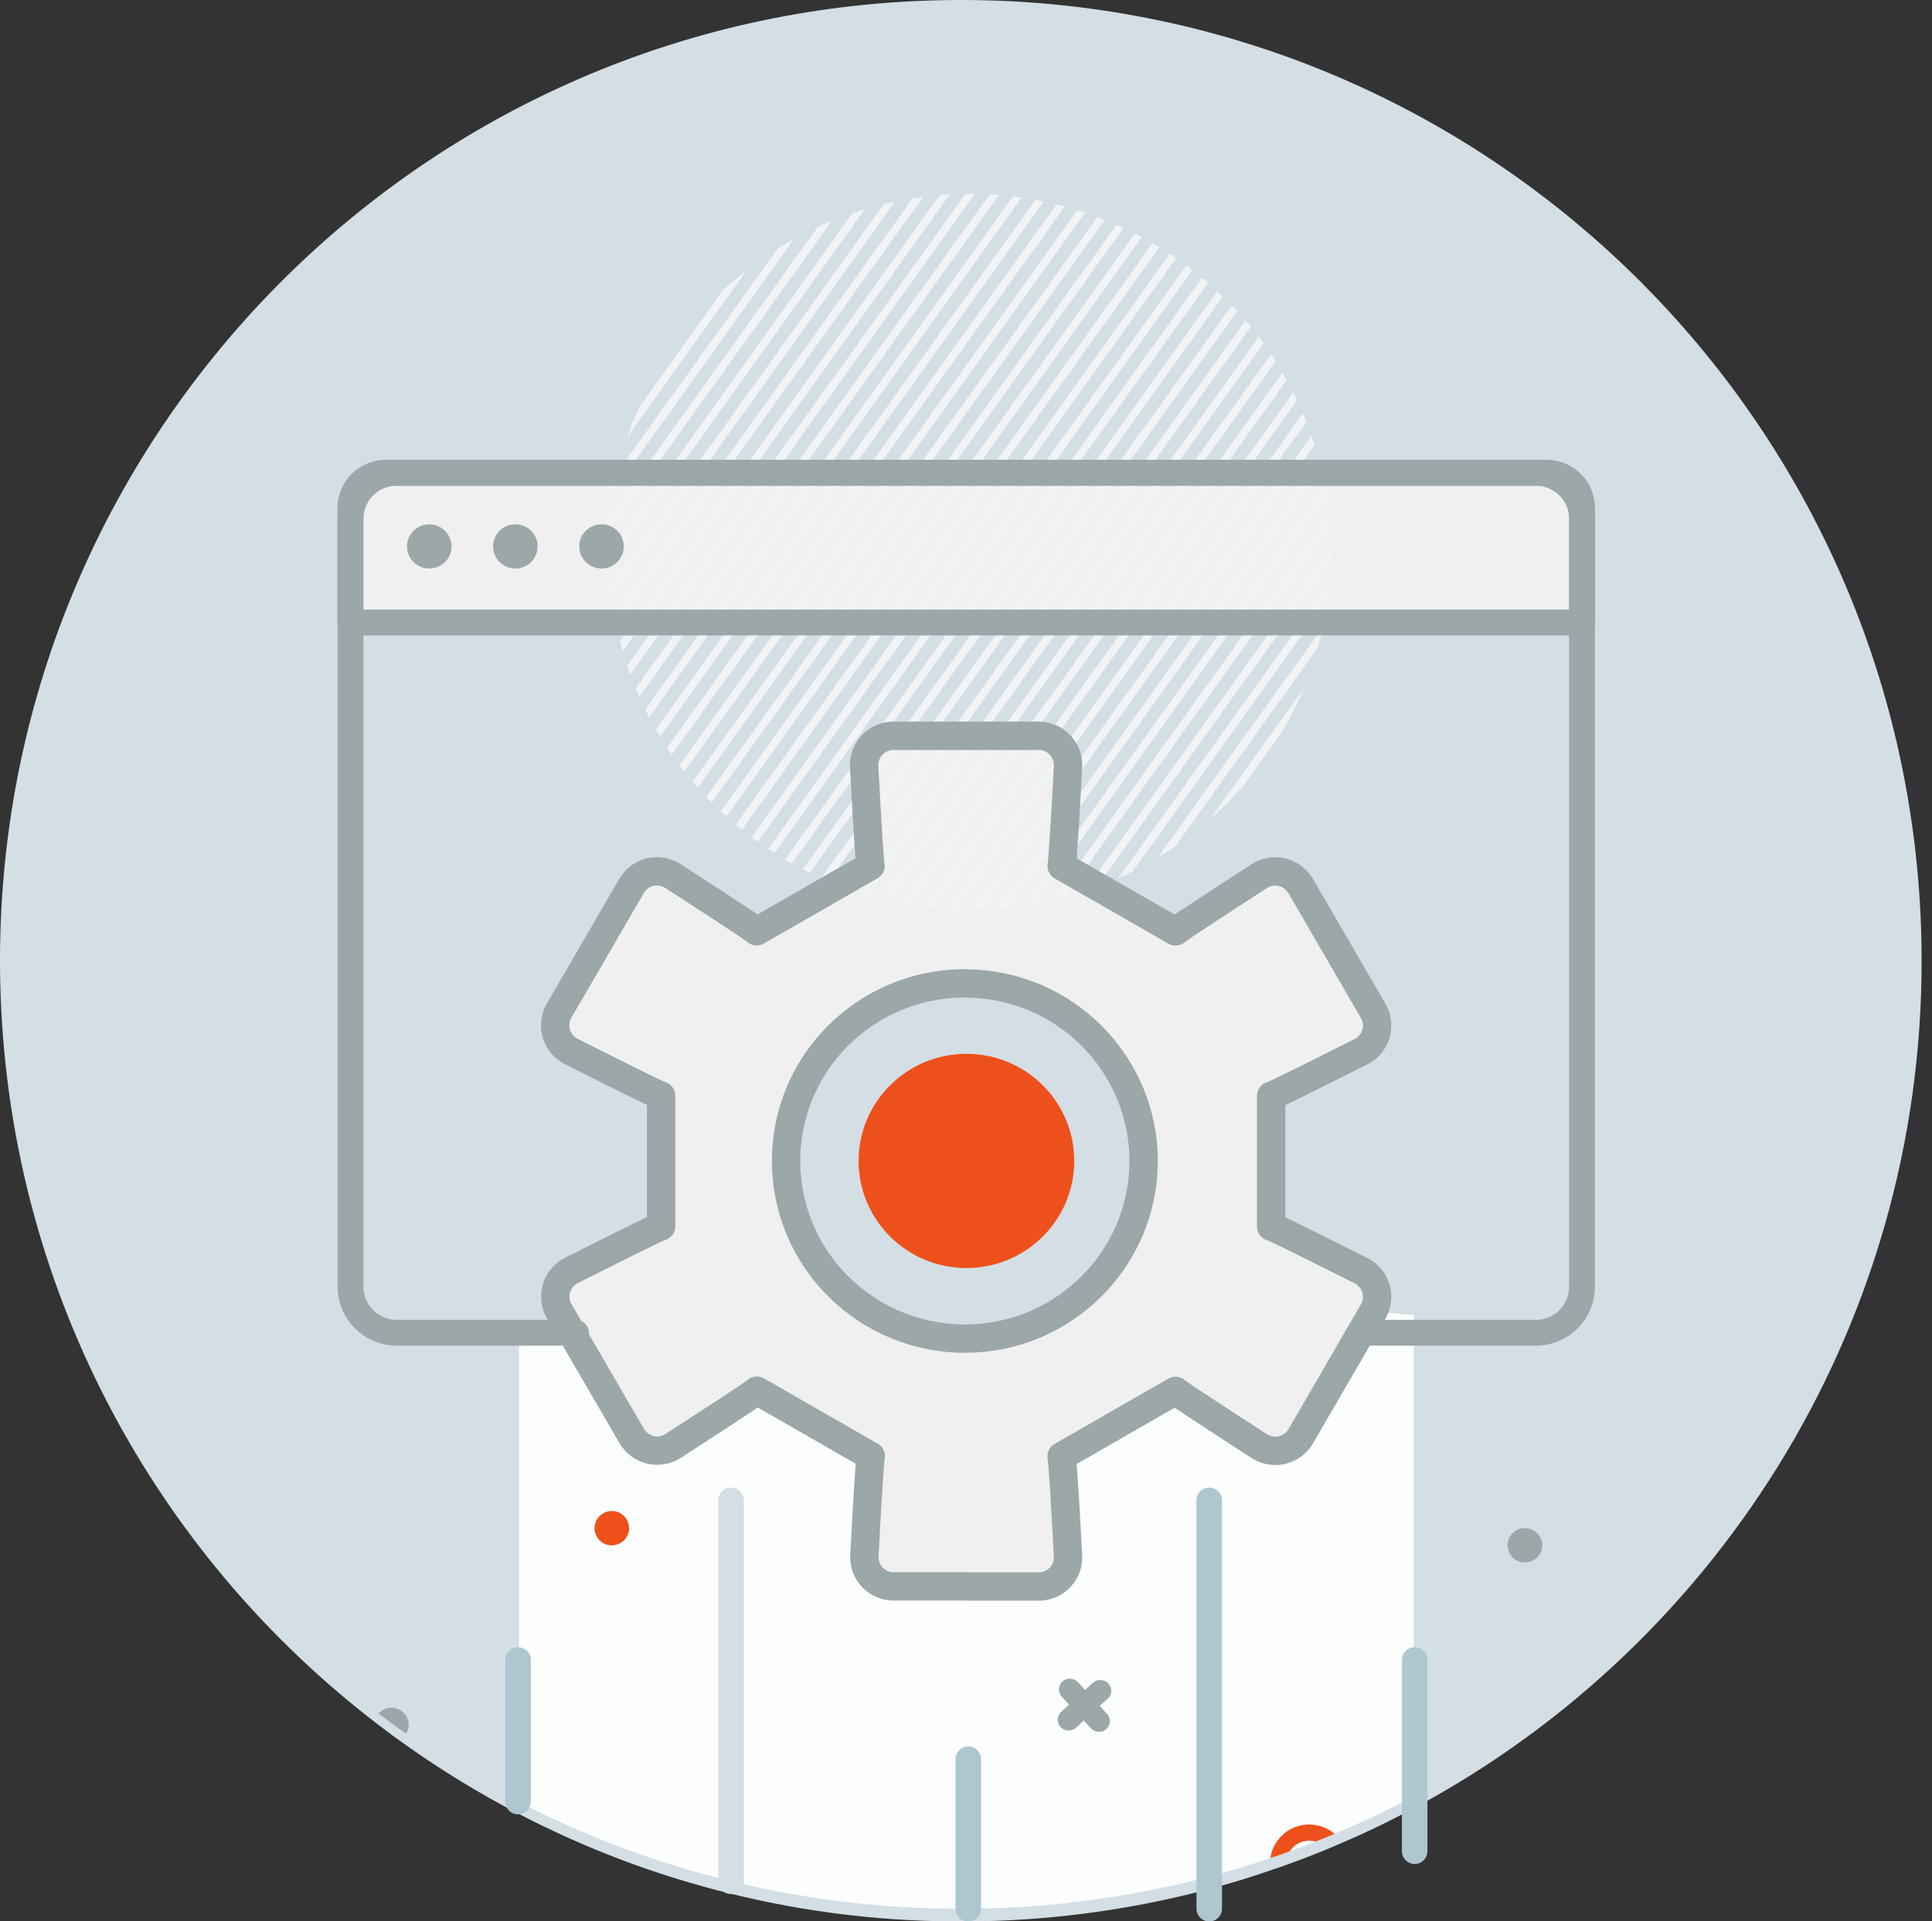 <svg width="184" height="183" viewBox="0 0 184 183" fill="none" xmlns="http://www.w3.org/2000/svg">
<rect x="0" y="0" width="184" height="183" fill="#333333" stroke="none"/>
<g clip-path="url(#clip0_124_351)">
<path d="M134.731 172.178C134.731 172.178 134.681 172.218 134.651 172.228C132.202 173.538 129.682 174.747 127.103 175.827C126.503 176.087 125.893 176.337 125.283 176.577C124.483 176.897 123.673 177.207 122.854 177.497C122.234 177.727 121.614 177.947 120.994 178.147C119.084 178.817 117.135 179.396 115.165 179.926C108.217 181.776 100.938 182.836 93.43 182.996C93.03 183.006 92.62 183.006 92.22 183.006C84.432 183.076 76.864 182.166 69.625 180.376C62.537 178.647 55.768 176.077 49.43 172.778C49.4 172.768 49.37 172.758 49.34 172.738C45.631 170.808 42.071 168.638 38.682 166.229C37.792 165.609 36.913 164.959 36.043 164.289C14.657 147.972 0.63 122.417 0.021 93.423C-1.039 42.902 39.062 1.08 89.591 0.02C140.11 -1.04 181.931 39.053 182.991 89.583C183.74 125.167 164.075 156.431 134.731 172.178Z" fill="#D3DEE5"/>
<path d="M134.651 125.255V171.091C132.202 172.393 129.682 173.594 127.103 174.667C126.503 174.925 125.893 175.174 125.283 175.412C124.483 175.73 123.673 176.038 122.854 176.326C122.234 176.554 121.614 176.773 120.994 176.971C119.084 177.637 117.135 178.213 115.165 178.739C108.217 180.577 100.938 181.629 93.43 181.788C93.03 181.798 92.62 181.798 92.22 181.798C84.432 181.868 76.864 180.964 69.625 179.186C62.537 177.468 55.768 174.915 49.43 171.638V126.307L53.999 126.178L54.788 126.158L58.548 126.049L63.637 134.511L73.724 129.198L82.392 135.038L82.872 138.653L82.902 138.881L82.922 138.991L82.952 139.229L83.762 145.308H100.099L100.229 134.839L108.387 129.744L119.394 134.313L125.803 124.46L130.402 124.877L130.782 124.907L134.651 125.255Z" fill="#FCFDFD"/>
<path d="M33.371 59.295H150.665V49.403L146.826 45.171H38.13L34.041 46.413L33.371 59.295Z" fill="#F0F0F0"/>
<path d="M83.031 139.278L90.34 134.481L90.6 128.135L84.601 125.671L77.952 121.262L74.953 114.259L75.863 105.32L77.952 99.878L80.172 97.802L74.043 87.433L70.394 87.691L63.216 83.152L59.826 83.927L53.008 98.447L62.956 103.503L63.605 111.796L63.865 116.206L53.038 122.165L58.387 134.352L62.826 138.236L68.434 134.61L74.173 132.535L80.432 137.59L83.031 139.269V139.278Z" fill="#F0F0F0"/>
<path d="M82.933 138.693L82.523 150.035L85.112 151.098L100.779 151.336L102.208 148.227L101.558 138.375L111.476 133.061L120.874 137.6L122.704 137.471L131.182 123.606L130.402 121.401L121.074 116.822L121.654 104.168L130.392 99.113L130.132 95.875L122.104 83.073L111.606 88.098L101.108 82.487L101.558 71.77L98.949 69.694L83.552 69.823L83.162 71.77L82.772 81.622L72.075 88.714L62.557 82.914L58.508 87.323L79.123 101.318L82.123 97.564L86.432 94.713L92.56 94.326L98.559 95.498L103.388 97.832L106.257 101.725L108.347 109.373L108.737 116.633L105.478 122.334L96.21 127.132L89.691 128.164L82.933 138.722V138.693Z" fill="#F0F0F0"/>
<path d="M71.176 25.675L59.738 41.636C60.068 40.672 60.448 39.729 60.848 38.805L68.836 27.661C69.586 26.966 70.366 26.3 71.176 25.675Z" fill="#F2F3F4"/>
<path d="M75.634 22.745L58.438 46.741C58.538 46.145 58.657 45.549 58.797 44.963L74.064 23.668C74.584 23.351 75.104 23.033 75.644 22.745H75.634Z" fill="#F2F3F4"/>
<path d="M79.224 21.026L57.988 50.654C58.018 50.177 58.058 49.7 58.098 49.224L77.894 21.602C78.324 21.404 78.774 21.205 79.224 21.026Z" fill="#F2F3F4"/>
<path d="M82.382 19.914L57.968 53.981C57.947 53.574 57.938 53.157 57.938 52.75L81.192 20.301C81.592 20.162 81.982 20.043 82.382 19.924V19.914Z" fill="#F2F3F4"/>
<path d="M85.262 19.179L58.218 56.911C58.168 56.544 58.128 56.176 58.098 55.809L84.172 19.427C84.532 19.338 84.892 19.259 85.262 19.179Z" fill="#F2F3F4"/>
<path d="M87.93 18.732L58.666 59.573C58.596 59.245 58.527 58.907 58.477 58.58L86.92 18.881C87.26 18.831 87.6 18.782 87.94 18.732H87.93Z" fill="#F2F3F4"/>
<path d="M90.462 18.514L59.289 62.017C59.199 61.709 59.119 61.401 59.039 61.093L89.502 18.573C89.822 18.544 90.142 18.524 90.462 18.514Z" fill="#F2F3F4"/>
<path d="M92.852 18.464L60.019 64.271C59.919 63.983 59.819 63.705 59.719 63.417L91.932 18.464H92.352C92.512 18.464 92.681 18.464 92.841 18.464H92.852Z" fill="#F2F3F4"/>
<path d="M95.13 18.573L60.877 66.367C60.757 66.109 60.647 65.84 60.527 65.572L94.25 18.514C94.54 18.524 94.83 18.544 95.13 18.573Z" fill="#F2F3F4"/>
<path d="M97.308 18.811L61.825 68.323C61.695 68.075 61.565 67.827 61.445 67.578L96.478 18.702C96.758 18.732 97.037 18.772 97.317 18.811H97.308Z" fill="#F2F3F4"/>
<path d="M99.409 19.179L62.877 70.16C62.737 69.932 62.597 69.694 62.457 69.465L98.609 19.03C98.879 19.079 99.149 19.129 99.409 19.179Z" fill="#F2F3F4"/>
<path d="M101.417 19.656L63.985 71.879C63.835 71.66 63.685 71.442 63.535 71.224L100.637 19.457C100.897 19.517 101.157 19.586 101.417 19.656Z" fill="#F2F3F4"/>
<path d="M103.359 20.242L65.187 73.498C65.027 73.299 64.867 73.091 64.707 72.882L102.609 20.003C102.859 20.083 103.109 20.162 103.349 20.242H103.359Z" fill="#F2F3F4"/>
<path d="M105.228 20.927L66.457 75.027C66.287 74.839 66.117 74.64 65.957 74.451L104.509 20.659C104.749 20.748 104.988 20.847 105.228 20.937V20.927Z" fill="#F2F3F4"/>
<path d="M107.017 21.702L67.785 76.448C67.606 76.269 67.436 76.09 67.266 75.912L106.337 21.404C106.567 21.503 106.797 21.612 107.027 21.712L107.017 21.702Z" fill="#F2F3F4"/>
<path d="M108.758 22.576L69.187 77.779C69.007 77.61 68.817 77.441 68.637 77.272L108.088 22.228C108.318 22.337 108.538 22.456 108.758 22.576Z" fill="#F2F3F4"/>
<path d="M110.425 23.529L70.654 79.02C70.464 78.862 70.264 78.703 70.074 78.544L109.776 23.142C109.995 23.261 110.215 23.39 110.415 23.52L110.425 23.529Z" fill="#F2F3F4"/>
<path d="M112.025 24.582L72.174 80.192C71.974 80.053 71.774 79.904 71.574 79.755L111.416 24.165C111.615 24.304 111.825 24.443 112.025 24.582Z" fill="#F2F3F4"/>
<path d="M113.576 25.714L73.764 81.265C73.554 81.136 73.344 80.997 73.144 80.858L112.986 25.257C113.186 25.406 113.386 25.555 113.576 25.714Z" fill="#F2F3F4"/>
<path d="M115.057 26.936L75.415 82.248C75.195 82.129 74.986 82 74.766 81.881L114.487 26.449C114.677 26.608 114.867 26.767 115.057 26.936Z" fill="#F2F3F4"/>
<path d="M116.474 28.247L77.123 83.152C76.893 83.043 76.673 82.933 76.453 82.814L115.934 27.73C116.114 27.899 116.304 28.078 116.484 28.247H116.474Z" fill="#F2F3F4"/>
<path d="M117.834 29.638L78.903 83.957C78.673 83.857 78.433 83.758 78.203 83.649L117.315 29.081C117.495 29.26 117.664 29.449 117.834 29.638Z" fill="#F2F3F4"/>
<path d="M119.125 31.127L80.743 84.671C80.503 84.582 80.263 84.493 80.023 84.403L118.625 30.531C118.795 30.72 118.955 30.919 119.115 31.117L119.125 31.127Z" fill="#F2F3F4"/>
<path d="M120.346 32.717L82.664 85.288C82.414 85.218 82.164 85.139 81.914 85.059L119.876 32.081C120.036 32.29 120.186 32.498 120.346 32.717Z" fill="#F2F3F4"/>
<path d="M121.483 34.405L84.651 85.804C84.391 85.744 84.131 85.685 83.871 85.615L121.053 33.73C121.203 33.948 121.343 34.176 121.483 34.395V34.405Z" fill="#F2F3F4"/>
<path d="M122.554 36.203L86.722 86.201C86.452 86.162 86.172 86.112 85.902 86.062L122.144 35.488C122.284 35.726 122.424 35.955 122.554 36.193V36.203Z" fill="#F2F3F4"/>
<path d="M123.543 38.12L88.881 86.489C88.591 86.459 88.311 86.43 88.031 86.4L123.174 37.365C123.304 37.613 123.424 37.861 123.543 38.12Z" fill="#F2F3F4"/>
<path d="M124.425 40.166L91.122 86.638C90.822 86.638 90.532 86.619 90.242 86.599L124.095 39.361C124.205 39.63 124.315 39.898 124.425 40.166Z" fill="#F2F3F4"/>
<path d="M125.204 42.371L93.481 86.638C93.171 86.648 92.861 86.658 92.551 86.658L124.914 41.497C125.014 41.785 125.114 42.073 125.204 42.371Z" fill="#F2F3F4"/>
<path d="M125.864 44.744L95.96 86.469C95.63 86.499 95.31 86.539 94.981 86.559L125.624 43.801C125.714 44.119 125.784 44.426 125.864 44.744Z" fill="#F2F3F4"/>
<path d="M126.363 47.327L98.579 86.102C98.239 86.162 97.889 86.221 97.539 86.271L126.183 46.294C126.243 46.632 126.303 46.979 126.363 47.327Z" fill="#F2F3F4"/>
<path d="M126.684 50.177L101.389 85.476C101.019 85.576 100.639 85.665 100.27 85.754L126.584 49.035C126.624 49.413 126.654 49.79 126.684 50.177Z" fill="#F2F3F4"/>
<path d="M126.773 52.561C126.773 52.829 126.773 53.097 126.773 53.355L104.458 84.503C104.058 84.651 103.648 84.8 103.238 84.93L126.773 52.084C126.773 52.243 126.773 52.402 126.773 52.561Z" fill="#F2F3F4"/>
<path d="M126.634 55.55C126.594 56.057 126.534 56.554 126.464 57.05L107.868 83.003C107.418 83.231 106.958 83.45 106.488 83.659L126.634 55.541V55.55Z" fill="#F2F3F4"/>
<path d="M126.014 59.702C125.874 60.358 125.714 61.003 125.534 61.649L111.967 80.579C111.408 80.967 110.838 81.325 110.258 81.682L126.014 59.702Z" fill="#F2F3F4"/>
<path d="M124.185 65.543C123.575 67.002 122.875 68.413 122.065 69.774L118.576 74.64C117.546 75.852 116.426 76.984 115.227 78.037L124.185 65.543Z" fill="#F2F3F4"/>
<path fill-rule="evenodd" clip-rule="evenodd" d="M104.088 160.275L103.338 160.961L102.649 160.216C102.259 159.799 101.609 159.769 101.189 160.156C100.769 160.543 100.739 161.189 101.129 161.606L101.819 162.361L101.069 163.046C100.649 163.434 100.619 164.079 101.009 164.496C101.399 164.914 102.049 164.943 102.469 164.556L103.219 163.871L103.908 164.626C104.298 165.043 104.948 165.073 105.368 164.685C105.788 164.298 105.818 163.652 105.428 163.235L104.738 162.48L105.498 161.795C105.918 161.408 105.948 160.762 105.558 160.345C105.168 159.928 104.518 159.898 104.098 160.285L104.088 160.275Z" fill="#9BA7A9"/>
<path fill-rule="evenodd" clip-rule="evenodd" d="M57.876 143.967C58.756 143.748 59.646 144.285 59.866 145.169C60.086 146.043 59.546 146.927 58.656 147.145C57.776 147.364 56.886 146.827 56.666 145.943C56.456 145.069 56.996 144.185 57.876 143.967Z" fill="#EE501B"/>
<path fill-rule="evenodd" clip-rule="evenodd" d="M38.683 165.132C37.793 164.516 36.913 163.871 36.043 163.205C36.263 162.967 36.543 162.788 36.883 162.699H36.893C37.773 162.49 38.663 163.027 38.873 163.901C38.983 164.338 38.903 164.785 38.683 165.132Z" fill="#9BA7A9"/>
<path fill-rule="evenodd" clip-rule="evenodd" d="M144.837 145.596C145.717 145.377 146.607 145.913 146.827 146.797C147.047 147.681 146.507 148.555 145.617 148.774C144.727 148.992 143.847 148.456 143.627 147.572C143.407 146.698 143.947 145.814 144.837 145.596Z" fill="#9BA7A9"/>
<path fill-rule="evenodd" clip-rule="evenodd" d="M126.621 174.319C125.771 173.803 124.761 173.654 123.802 173.882C122.842 174.111 122.012 174.717 121.502 175.561C121.222 176.008 121.062 176.485 120.992 176.971C121.612 176.773 122.232 176.554 122.852 176.326C123.372 175.501 124.381 175.144 125.281 175.412C125.891 175.173 126.501 174.925 127.101 174.667C126.951 174.538 126.791 174.419 126.621 174.319Z" fill="#EE501B"/>
<path d="M36.76 45.023H147.286C149.156 45.023 150.675 46.532 150.675 48.38V59.295H33.371V48.389C33.371 46.532 34.891 45.023 36.76 45.023Z" stroke="#9BA7A9" stroke-width="2.46" stroke-linecap="round" stroke-linejoin="round"/>
<path d="M43.002 52.045C43.002 53.207 42.052 54.15 40.882 54.15C39.712 54.15 38.762 53.207 38.762 52.045C38.762 50.883 39.712 49.939 40.882 49.939C42.052 49.939 43.002 50.883 43.002 52.045Z" fill="#9BA7A9"/>
<path d="M51.201 52.045C51.201 53.207 50.251 54.15 49.081 54.15C47.911 54.15 46.961 53.207 46.961 52.045C46.961 50.883 47.911 49.939 49.081 49.939C50.251 49.939 51.201 50.883 51.201 52.045Z" fill="#9BA7A9"/>
<path d="M59.408 52.045C59.408 53.207 58.458 54.15 57.288 54.15C56.118 54.15 55.168 53.207 55.168 52.045C55.168 50.883 56.118 49.939 57.288 49.939C58.458 49.939 59.408 50.883 59.408 52.045Z" fill="#9BA7A9"/>
<path d="M92.019 151.098H85.111C83.561 151.098 82.311 149.847 82.321 148.307C82.321 148.258 82.321 148.208 82.321 148.158C82.511 144.593 82.831 139.011 82.931 138.683L72.083 132.456C71.843 132.704 67.135 135.763 64.125 137.71C63.475 138.127 62.695 138.266 61.946 138.097C61.196 137.918 60.556 137.441 60.166 136.776L53.248 124.877C52.478 123.527 52.958 121.818 54.307 121.063C54.337 121.043 54.367 121.034 54.397 121.014C57.606 119.405 62.625 116.872 62.965 116.812V104.357C62.625 104.288 57.606 101.765 54.397 100.146C53.017 99.431 52.478 97.743 53.188 96.372C53.208 96.342 53.218 96.312 53.237 96.283L60.146 84.384C60.536 83.718 61.176 83.242 61.926 83.063C62.675 82.894 63.465 83.033 64.105 83.45C67.115 85.397 71.823 88.456 72.063 88.704L82.911 82.477C82.811 82.149 82.491 76.567 82.301 73.011C82.221 71.482 83.401 70.171 84.941 70.082C84.991 70.082 85.04 70.082 85.091 70.082H98.918C100.457 70.082 101.707 71.323 101.717 72.853C101.717 72.902 101.717 72.962 101.717 73.011C101.527 76.577 101.207 82.159 101.107 82.487L111.955 88.714C112.195 88.466 116.904 85.407 119.913 83.46C121.203 82.616 122.942 82.974 123.792 84.265C123.822 84.314 123.852 84.354 123.882 84.404L130.791 96.302C131.56 97.643 131.08 99.352 129.731 100.116C129.701 100.136 129.661 100.156 129.631 100.166C126.422 101.775 121.403 104.308 121.063 104.367V116.832C121.403 116.902 126.422 119.425 129.631 121.034C131.011 121.739 131.56 123.437 130.841 124.808C130.821 124.838 130.811 124.867 130.791 124.897L123.882 136.796C123.112 138.127 121.403 138.584 120.063 137.819C120.013 137.789 119.963 137.759 119.913 137.729C116.904 135.783 112.195 132.724 111.955 132.475L101.107 138.703C101.207 139.031 101.527 144.612 101.717 148.178C101.807 149.708 100.627 151.019 99.088 151.108C99.037 151.108 98.978 151.108 98.927 151.108H92.009L92.019 151.098Z" stroke="#9BA7A9" stroke-width="2.7" stroke-linecap="round" stroke-linejoin="round"/>
<path d="M92.02 93.671C101.428 93.74 108.986 101.378 108.916 110.714C108.846 119.951 101.318 127.43 92.02 127.5C82.612 127.559 74.934 120.05 74.864 110.704C74.794 101.358 82.352 93.73 91.76 93.661C91.85 93.661 91.93 93.661 92.02 93.661V93.671Z" stroke="#9BA7A9" stroke-width="2.7" stroke-linecap="round" stroke-linejoin="round"/>
<path d="M37.793 126.943H54.859" stroke="#9BA7A9" stroke-width="2.46" stroke-linecap="round" stroke-linejoin="round"/>
<path d="M37.792 126.943C35.352 126.943 33.383 124.976 33.383 122.563V49.412C33.383 46.989 35.362 45.032 37.792 45.032H146.258C148.698 45.032 150.667 46.999 150.667 49.412V122.563C150.667 124.986 148.698 126.943 146.258 126.943H129.632" stroke="#9BA7A9" stroke-width="2.46" stroke-linecap="round" stroke-linejoin="round"/>
<path d="M69.625 179.186V142.904" stroke="#D3DEE5" stroke-width="2.43" stroke-linecap="round" stroke-linejoin="round"/>
<path d="M49.34 171.598V158.11" stroke="#AEC6CF" stroke-width="2.43" stroke-linecap="round" stroke-linejoin="round"/>
<path d="M134.73 176.325V158.11" stroke="#AEC6CF" stroke-width="2.43" stroke-linecap="round" stroke-linejoin="round"/>
<path d="M92.219 181.798V167.556" stroke="#AEC6CF" stroke-width="2.43" stroke-linecap="round" stroke-linejoin="round"/>
<path d="M115.164 181.798V142.904" stroke="#AEC6CF" stroke-width="2.43" stroke-linecap="round" stroke-linejoin="round"/>
<path d="M92.041 120.775C97.712 120.775 102.309 116.208 102.309 110.575C102.309 104.941 97.712 100.375 92.041 100.375C86.371 100.375 81.773 104.941 81.773 110.575C81.773 116.208 86.371 120.775 92.041 120.775Z" fill="#EE501B"/>
</g>
<defs>
<clipPath id="clip0_124_351">
<rect width="183.01" height="183.01" fill="white"/>
</clipPath>
</defs>
</svg>
